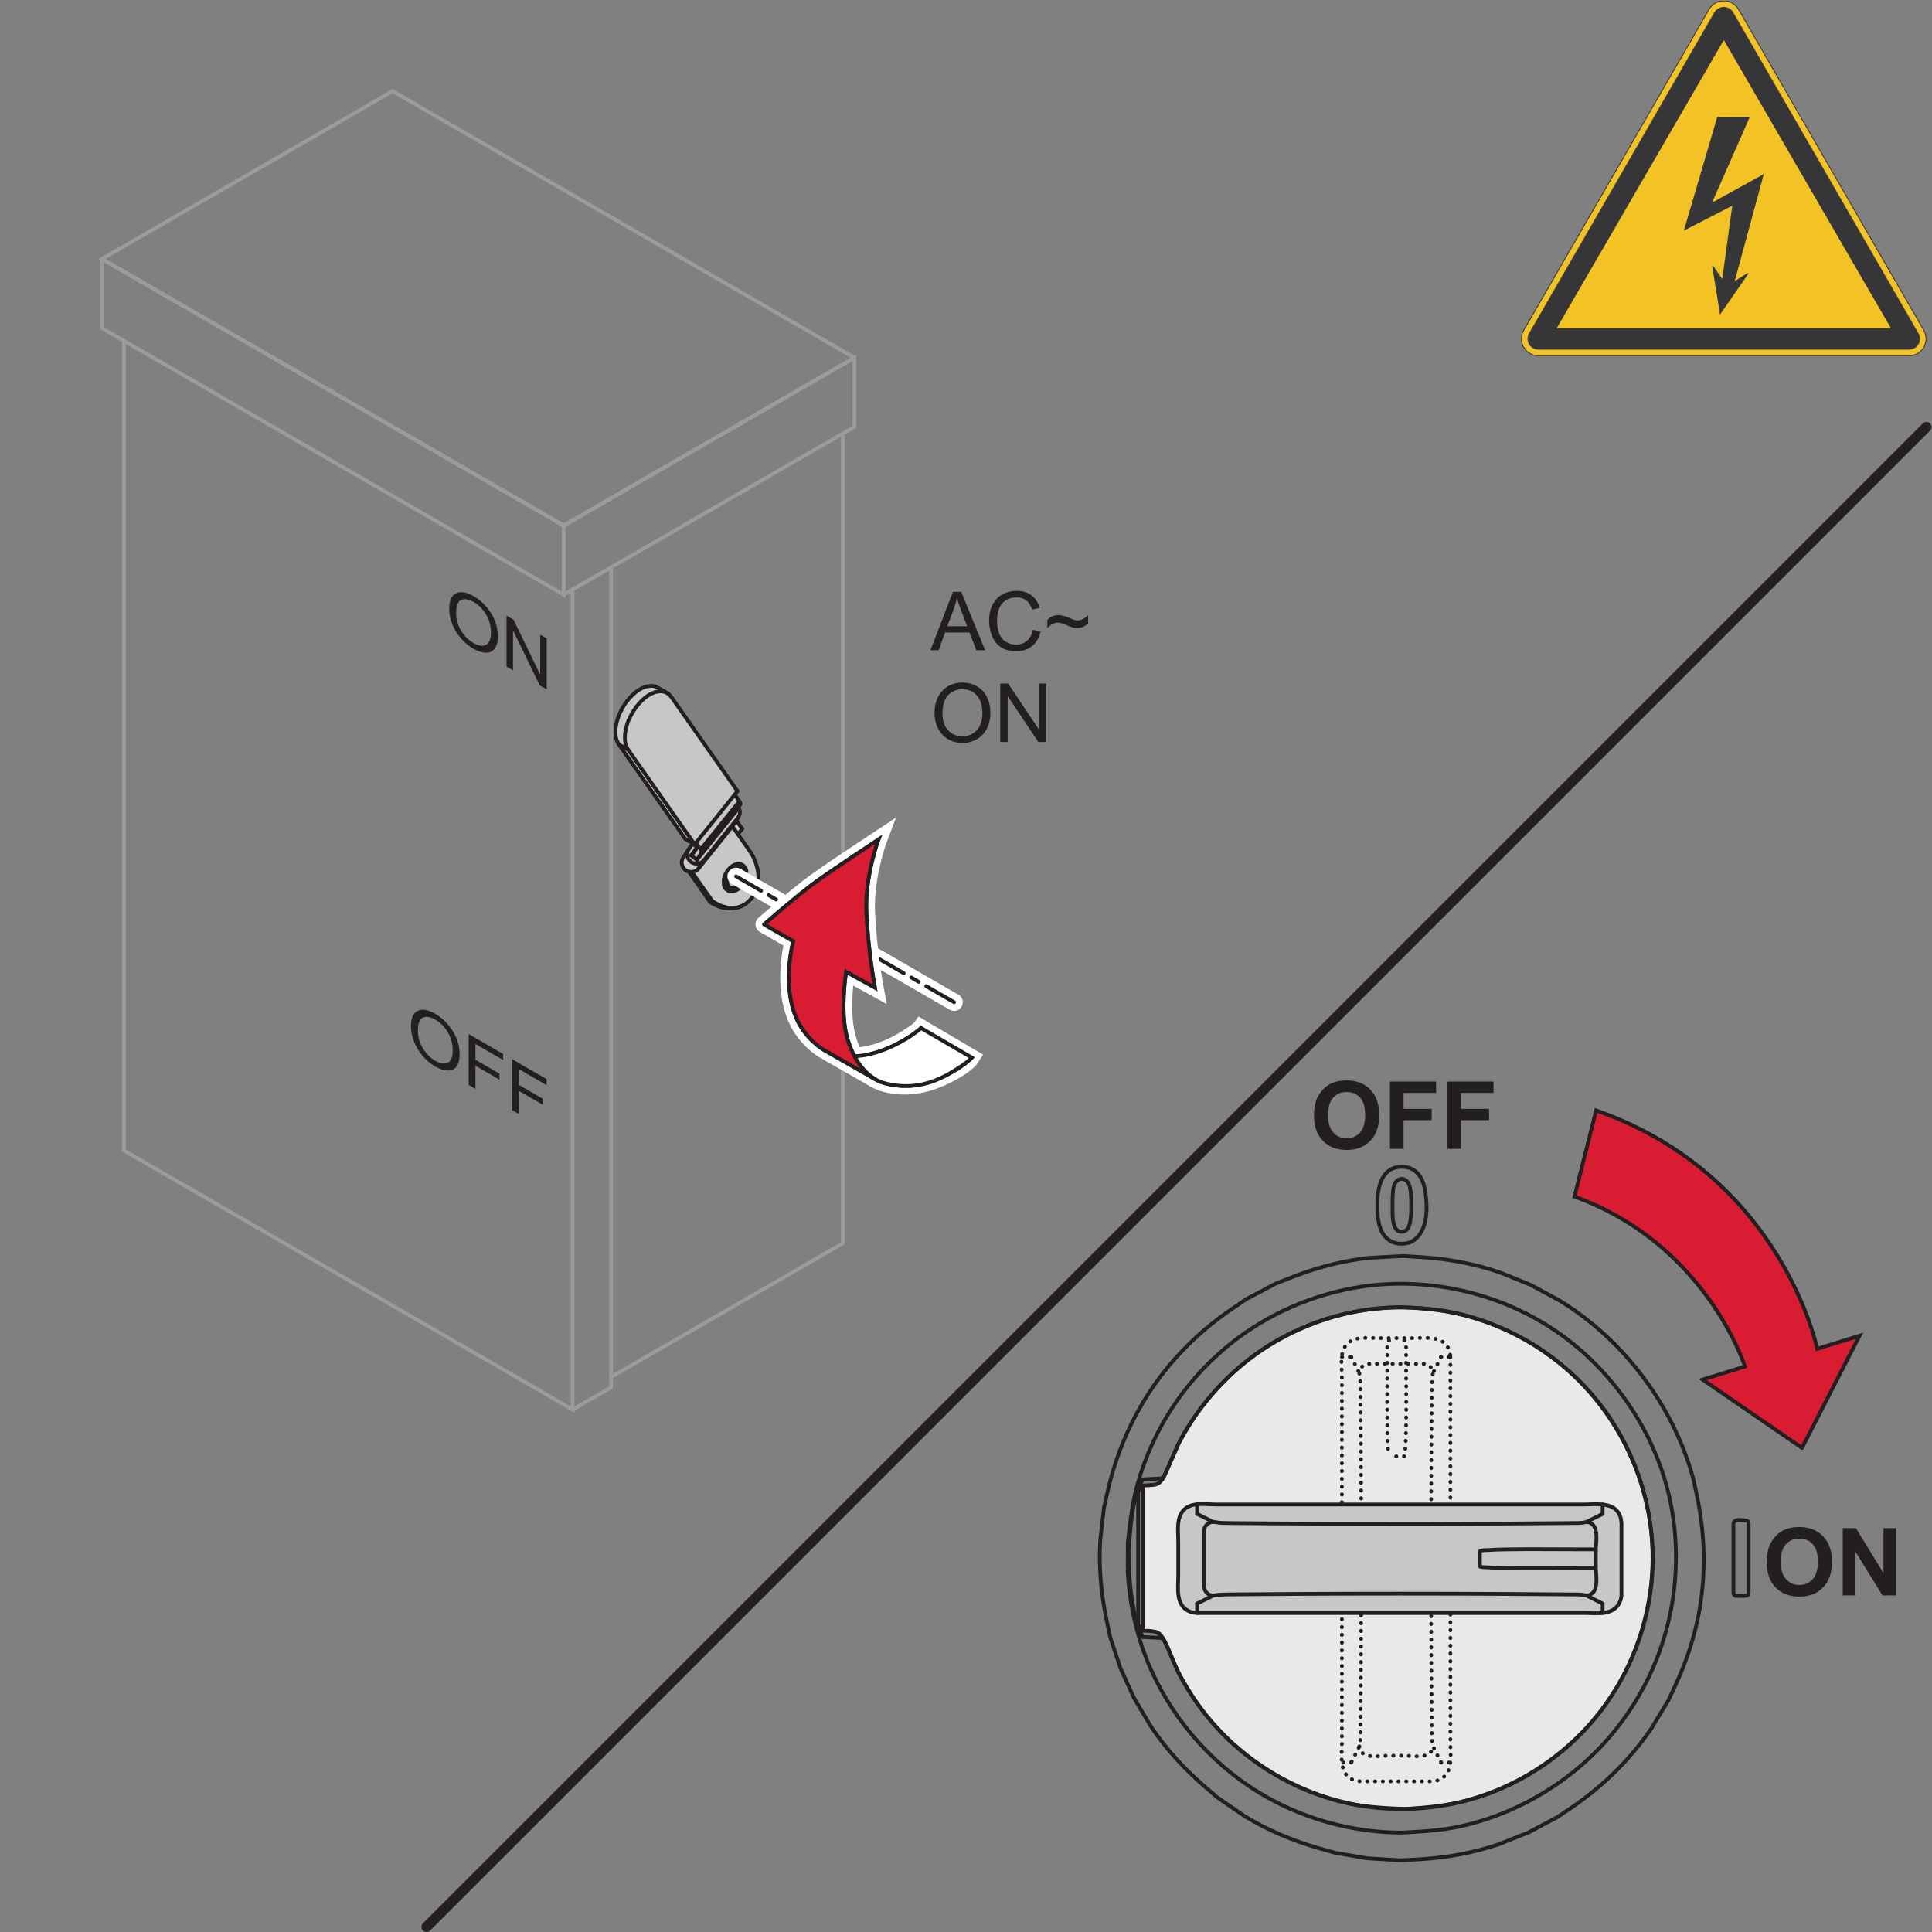 <?xml version="1.0" encoding="UTF-8" standalone="no"?>
<!-- Created with Inkscape (http://www.inkscape.org/) -->

<svg
   version="1.1"
   id="svg2"
   width="252.573"
   height="252.573"
   viewBox="0 0 252.573 252.573"
   sodipodi:docname="secured..eps"
   xmlns:inkscape="http://www.inkscape.org/namespaces/inkscape"
   xmlns:sodipodi="http://sodipodi.sourceforge.net/DTD/sodipodi-0.dtd"
   xmlns="http://www.w3.org/2000/svg"
   xmlns:svg="http://www.w3.org/2000/svg">
  <rect x="0" y="0" width="252.573" height="252.573" fill="#808080" stroke="none"/>
  <defs
     id="defs6">
    <clipPath
       clipPathUnits="userSpaceOnUse"
       id="clipPath30">
      <path
         d="m 1491.81,1545.55 v 348.73 h 397.5 v -348.73 z"
         clip-rule="evenodd"
         id="path28" />
    </clipPath>
    <clipPath
       clipPathUnits="userSpaceOnUse"
       id="clipPath36">
      <path
         d="M 0,0 H 1894 V 1894 H 0 Z"
         id="path34" />
    </clipPath>
  </defs>
  <sodipodi:namedview
     id="namedview4"
     pagecolor="#ffffff"
     bordercolor="#666666"
     borderopacity="1.0"
     inkscape:showpageshadow="2"
     inkscape:pageopacity="0.0"
     inkscape:pagecheckerboard="0"
     inkscape:deskcolor="#d1d1d1" />
  <g
     id="g8"
     inkscape:groupmode="layer"
     inkscape:label="ink_ext_XXXXXX"
     transform="matrix(1.333,0,0,-1.333,0,252.573)">
    <g
       id="g10"
       transform="scale(0.1)">
      <path
         d="m 929.051,1280.6 -2.192,-6.16 -6.289,-17.36 h -8.031 v 0 l 21.992,57.27 h 8.16 l 23.438,-57.27 H 957.5 l -6.691,17.36 h -23.95 l 2.192,6.16 v 0 h 19.41 l -5.961,15.87 c -1.809,4.83 -3.18,8.78 -4.07,11.86 -0.711,-3.67 -1.758,-7.29 -3.09,-10.94 l -6.289,-16.79 v 0"
         style="fill:#231f20;fill-opacity:1;fill-rule:evenodd;stroke:none"
         id="path12" />
      <path
         d="m 1013.04,1277.16 v 0 l 7.57,-1.91 c -1.56,-6.21 -4.44,-10.97 -8.55,-14.21 -4.14,-3.29 -9.17,-4.93 -15.15,-4.93 -6.18,0 -11.18,1.25 -15.051,3.78 -3.871,2.5 -6.82,6.15 -8.82,10.9 -2.027,4.78 -3.039,9.9 -3.039,15.35 0,5.99 1.129,11.18 3.43,15.64 2.261,4.4 5.511,7.8 9.73,10.12 4.168,2.3 8.82,3.43 13.871,3.43 5.739,0 10.539,-1.45 14.439,-4.38 3.92,-2.88 6.64,-6.98 8.17,-12.31 l -7.46,-1.74 c -1.33,4.17 -3.24,7.21 -5.78,9.1 -2.5,1.91 -5.71,2.85 -9.541,2.85 -4.359,0 -8.07,-1.06 -11.007,-3.18 -2.961,-2.1 -5.043,-4.91 -6.25,-8.47 -1.172,-3.56 -1.801,-7.22 -1.801,-11.02 0,-4.83 0.711,-9.1 2.148,-12.73 1.403,-3.63 3.629,-6.37 6.602,-8.16 3.008,-1.79 6.25,-2.69 9.738,-2.69 4.251,0 7.851,1.25 10.771,3.66 2.98,2.47 4.97,6.1 5.98,10.9 v 0 0"
         style="fill:#231f20;fill-opacity:1;fill-rule:evenodd;stroke:none"
         id="path14" />
      <path
         d="m 1027.18,1278.85 v 0 8 c 2.77,3.13 6.4,4.69 10.86,4.69 1.56,0 3.21,-0.24 4.92,-0.66 1.72,-0.47 4.18,-1.37 7.34,-2.73 1.8,-0.76 3.16,-1.25 4.06,-1.49 0.91,-0.24 1.81,-0.36 2.7,-0.36 1.73,0 3.43,0.52 5.27,1.53 1.81,1.02 3.4,2.3 4.81,3.83 v -8.28 c -1.65,-1.56 -3.35,-2.69 -5.04,-3.4 -1.71,-0.7 -3.64,-1.06 -5.78,-1.06 -1.56,0 -3.04,0.19 -4.46,0.54 -1.44,0.4 -3.67,1.25 -6.76,2.62 -3.07,1.42 -5.66,2.08 -7.72,2.08 -1.65,0 -3.24,-0.36 -4.69,-1.06 -1.49,-0.74 -3.33,-2.15 -5.51,-4.25 v 0 0"
         style="fill:#231f20;fill-opacity:1;fill-rule:evenodd;stroke:none"
         id="path16" />
      <path
         d="m 924.32,1194.86 v 0 c 0,-6.88 1.879,-12.35 5.602,-16.29 3.707,-3.99 8.359,-5.97 13.93,-5.97 l 0.046,-6.49 c -5.386,0 -10.199,1.32 -14.457,3.9 -4.222,2.62 -7.461,6.17 -9.64,10.66 -2.199,4.55 -3.281,9.31 -3.281,14.31 v 0 0 c 0,9.53 2.57,16.96 7.652,22.34 5.117,5.35 11.719,8.04 19.769,8.04 5.297,0 10.079,-1.25 14.289,-3.78 4.27,-2.5 7.5,-6.05 9.731,-10.54 2.23,-4.54 3.328,-9.66 3.328,-15.39 0,-5.79 -1.187,-10.99 -3.519,-15.6 -2.348,-4.57 -5.668,-8.04 -9.969,-10.39 -4.289,-2.37 -8.903,-3.55 -13.903,-3.55 l -0.046,6.49 c 5.707,0 10.386,2.03 14.109,6.01 3.68,4.02 5.5,9.72 5.5,17.06 0,4.69 -0.77,8.77 -2.332,12.24 -1.598,3.47 -3.918,6.17 -6.918,8.09 -3.039,1.91 -6.441,2.85 -10.242,2.85 -5.34,0 -9.949,-1.84 -13.821,-5.52 -3.859,-3.7 -5.828,-9.83 -5.828,-18.47 v 0 0"
         style="fill:#231f20;fill-opacity:1;fill-rule:evenodd;stroke:none"
         id="path18" />
      <path
         d="m 980.961,1167.08 v 0 57.27 h 7.789 l 30.07,-44.95 v 44.95 h 7.26 v -57.27 h -7.77 l -30.08,45 v -45 h -7.269 v 0"
         style="fill:#231f20;fill-opacity:1;fill-rule:evenodd;stroke:none"
         id="path20" />
      <path
         d="M 1889.31,1475.97 418.32,5"
         style="fill:none;stroke:#231f20;stroke-width:10;stroke-linecap:round;stroke-linejoin:miter;stroke-miterlimit:4;stroke-dasharray:none;stroke-opacity:1"
         id="path22" />
      <g
         id="g24">
        <g
           id="g26"
           clip-path="url(#clipPath30)">
          <g
             id="g32"
             clip-path="url(#clipPath36)">
            <path
               d="m 1508.83,1549.08 c -4.81,0 -9.28,2.58 -11.67,6.71 -2.44,4.1 -2.44,9.26 0,13.47 0,0 0,0 181.73,314.78 2.45,4.17 6.92,6.73 11.67,6.73 4.8,0 9.27,-2.57 11.66,-6.72 0,0 0,0 181.74,-314.79 2.43,-4.1 2.43,-9.27 0,-13.47 -2.45,-4.15 -6.92,-6.71 -11.67,-6.71 -363.46,0 -363.46,0 -363.46,0 v 0"
               style="fill:#363639;fill-opacity:1;fill-rule:evenodd;stroke:none"
               id="path38" />
            <path
               d="m 1508.83,1549.08 c -4.81,0 -9.28,2.58 -11.67,6.71 -2.44,4.1 -2.44,9.26 0,13.47 0,0 0,0 181.73,314.78 2.45,4.17 6.92,6.73 11.67,6.73 4.8,0 9.27,-2.57 11.66,-6.72 0,0 0,0 181.74,-314.79 2.43,-4.1 2.43,-9.27 0,-13.47 -2.45,-4.15 -6.92,-6.71 -11.67,-6.71 0,0 0,0 -363.46,0"
               style="fill:none;stroke:#3c3d40;stroke-width:0.91;stroke-linecap:butt;stroke-linejoin:miter;stroke-miterlimit:10;stroke-dasharray:none;stroke-opacity:1"
               id="path40" />
            <path
               d="m 1690.56,1887.56 c 3.64,0 7.03,-1.91 8.91,-5.12 0,0 0,0 181.72,-314.79 1.87,-3.13 1.87,-7.05 0,-10.26 -1.86,-3.12 -5.26,-5.1 -8.9,-5.1 0,0 0,0 -363.46,0 -3.65,0 -7.04,1.92 -8.91,5.1 -1.86,3.15 -1.86,7.06 0,10.26 0,0 0,0 181.73,314.79 l -5.51,3.23 -0.04,-0.02 c 0,0 0,0 -181.73,-314.81 -2.99,-5.17 -2.99,-11.56 0.02,-16.68 2.99,-5.12 8.51,-8.28 14.44,-8.28 0,0 0,0 363.46,0 5.88,0 11.4,3.16 14.41,8.26 l 0.01,0.02 0.03,0.02 c 2.99,5.2 2.98,11.59 -0.03,16.71 0,0 0,0 -181.7,314.76 -2.98,5.13 -8.51,8.33 -14.45,8.33 -5.88,0 -11.39,-3.17 -14.41,-8.27 l -0.01,-0.04 5.51,-3.23 c 1.87,3.15 5.27,5.12 8.91,5.12 v 0"
               style="fill:#f3c326;fill-opacity:1;fill-rule:evenodd;stroke:none"
               id="path42" />
            <path
               d="m 1690.56,1893.98 c -5.88,0 -11.39,-3.17 -14.41,-8.27 l -0.01,-0.04 -0.04,-0.02 c 0,0 0,0 -181.73,-314.81 -2.99,-5.17 -2.99,-11.56 0.02,-16.68 2.99,-5.12 8.51,-8.28 14.44,-8.28 0,0 0,0 363.46,0 5.88,0 11.4,3.16 14.41,8.26 l 0.01,0.02 0.03,0.02 c 2.99,5.2 2.98,11.59 -0.03,16.71 0,0 0,0 -181.7,314.76 -2.98,5.13 -8.51,8.33 -14.45,8.33"
               style="fill:none;stroke:#3c3d40;stroke-width:0.91;stroke-linecap:butt;stroke-linejoin:miter;stroke-miterlimit:10;stroke-dasharray:none;stroke-opacity:1"
               id="path44" />
            <path
               d="m 1690.56,1887.56 c 3.64,0 7.03,-1.91 8.91,-5.12 0,0 0,0 181.72,-314.79 1.87,-3.13 1.87,-7.05 0,-10.26 -1.86,-3.12 -5.26,-5.1 -8.9,-5.1 0,0 0,0 -363.46,0 -3.65,0 -7.04,1.92 -8.91,5.1 -1.86,3.15 -1.86,7.06 0,10.26 0,0 0,0 181.73,314.79 1.87,3.15 5.27,5.12 8.91,5.12"
               style="fill:none;stroke:#3c3d40;stroke-width:0.91;stroke-linecap:butt;stroke-linejoin:miter;stroke-miterlimit:10;stroke-dasharray:none;stroke-opacity:1"
               id="path46" />
            <path
               d="m 1526.69,1572.81 163.93,282.72 163.93,-282.72 h -327.86 v 0"
               style="fill:#f3c326;fill-opacity:1;fill-rule:evenodd;stroke:none"
               id="path48" />
            <path
               d="m 1684.53,1779.6 -32.35,-110.1 47.31,24.4 -10.12,-74.11 -9.67,14.13 7.46,-46.48 27.11,39.18 -13.73,-8.53 28.53,105 -51.01,-28.1 37.32,84.65 -30.85,-0.04 v 0"
               style="fill:#363639;fill-opacity:1;fill-rule:evenodd;stroke:none"
               id="path50" />
            <path
               d="m 1684.53,1779.6 -32.35,-110.1 47.31,24.4 -10.12,-74.11 -9.67,14.13 7.46,-46.48 27.11,39.18 -13.73,-8.53 28.53,105 -51.01,-28.1 37.32,84.65 -30.85,-0.04"
               style="fill:none;stroke:#363639;stroke-width:0.96;stroke-linecap:butt;stroke-linejoin:miter;stroke-miterlimit:4;stroke-dasharray:none;stroke-opacity:1"
               id="path52" />
          </g>
        </g>
      </g>
      <path
         d="m 696.578,1010.04 -20.949,29.82 c 0,0 -3.207,0.8 -5.527,3.93 -2.301,3.12 -1.641,6.85 -0.993,8.16 0.629,1.3 10.719,15.55 10.719,15.55 l -7.769,4.47 -65.207,92.8 c 0,0 -4.473,5.71 -2.832,17.56 1.64,11.85 9.371,26.72 19.851,33.9 10.481,7.16 16.098,6.03 18.731,5.38 2.636,-0.64 10.589,-5.01 12.699,-7.08 2.109,-2.06 67.988,-95.65 67.988,-95.65 l -2.719,-3.4 4.59,-6.55 c 0,0 1.512,-1.99 0.981,-2.8 -0.532,-0.8 -1.969,-3.03 -1.969,-3.03 l 0.359,-0.43 c 0,0 1.43,-3.4 1.141,-5.01 -0.281,-1.6 -3.57,-7.5 -3.57,-7.5 l 5.828,-8.28 -4.2,-5.24 13.481,-19.34 c 0,0 7.078,-13.16 6.66,-23.69 -0.441,-10.54 -5.262,-21.04 -14.312,-26.34 -9.039,-5.27 -19.559,-3.55 -25.59,-1.14 -6.047,2.42 -7.391,3.91 -7.391,3.91 v 0"
         style="fill:#c8c7c7;fill-opacity:1;fill-rule:evenodd;stroke:none"
         id="path54" />
      <path
         d="m 722.102,1090.16 5.828,-8.28"
         style="fill:none;stroke:#231f20;stroke-width:3.69;stroke-linecap:round;stroke-linejoin:miter;stroke-miterlimit:4;stroke-dasharray:none;stroke-opacity:1"
         id="path56" />
      <path
         d="m 736.641,1058.25 -18.352,26.11"
         style="fill:none;stroke:#231f20;stroke-width:3.69;stroke-linecap:round;stroke-linejoin:miter;stroke-miterlimit:4;stroke-dasharray:none;stroke-opacity:1"
         id="path58" />
      <path
         d="m 720.602,1097.65 5.539,8.48"
         style="fill:none;stroke:#231f20;stroke-width:3.69;stroke-linecap:round;stroke-linejoin:miter;stroke-miterlimit:4;stroke-dasharray:none;stroke-opacity:1"
         id="path60" />
      <path
         d="m 687.18,1061.67 37.98,47.26"
         style="fill:none;stroke:#231f20;stroke-width:3.69;stroke-linecap:round;stroke-linejoin:miter;stroke-miterlimit:4;stroke-dasharray:none;stroke-opacity:1"
         id="path62" />
      <path
         d="m 721.82,1099.16 -38.359,-47.73"
         style="fill:none;stroke:#231f20;stroke-width:3.69;stroke-linecap:round;stroke-linejoin:miter;stroke-miterlimit:4;stroke-dasharray:none;stroke-opacity:1"
         id="path64" />
      <path
         d="m 723.73,1076.64 4.2,5.24"
         style="fill:none;stroke:#231f20;stroke-width:3.69;stroke-linecap:round;stroke-linejoin:miter;stroke-miterlimit:4;stroke-dasharray:none;stroke-opacity:1"
         id="path66" />
      <path
         d="m 677.711,1055.99 5.75,-4.56"
         style="fill:none;stroke:#231f20;stroke-width:3.69;stroke-linecap:round;stroke-linejoin:miter;stroke-miterlimit:4;stroke-dasharray:none;stroke-opacity:1"
         id="path68" />
      <path
         d="m 678.57,1039.57 20.09,-28.58"
         style="fill:none;stroke:#231f20;stroke-width:3.69;stroke-linecap:round;stroke-linejoin:miter;stroke-miterlimit:4;stroke-dasharray:none;stroke-opacity:1"
         id="path70" />
      <path
         d="m 677.711,1055.99 4.289,5.36"
         style="fill:none;stroke:#231f20;stroke-width:3.69;stroke-linecap:round;stroke-linejoin:miter;stroke-miterlimit:4;stroke-dasharray:none;stroke-opacity:1"
         id="path72" />
      <path
         d="m 723.289,1118.88 -41.98,-52.23"
         style="fill:none;stroke:#231f20;stroke-width:3.69;stroke-linecap:round;stroke-linejoin:miter;stroke-miterlimit:4;stroke-dasharray:none;stroke-opacity:1"
         id="path74" />
      <path
         d="m 690.191,1050.93 -2.652,-4.05 c -1.687,-2.59 -2.559,-4.82 -5.34,-6.31 l -3.359,-1.01 -3.539,0.33 c -4.992,1.48 -8.09,7.09 -6.192,12.06 l 1.34,2.34 5.301,8.13"
         style="fill:none;stroke:#231f20;stroke-width:3.69;stroke-linecap:round;stroke-linejoin:miter;stroke-miterlimit:4;stroke-dasharray:none;stroke-opacity:1"
         id="path76" />
      <path
         d="m 683.352,1051.5 2.398,3.69 2.41,3.69 c 0.418,0.86 -0.691,2.35 -0.98,2.79 l -4.61,6.55"
         style="fill:none;stroke:#231f20;stroke-width:3.69;stroke-linecap:round;stroke-linejoin:miter;stroke-miterlimit:4;stroke-dasharray:none;stroke-opacity:1"
         id="path78" />
      <path
         d="m 724.172,1103.1 0.359,-0.43 1.11,-3.35 c 0.589,-4.86 -3.2,-8.27 -5.961,-11.69 l -25.41,-31.61 c -1.442,-1.79 -4.211,-5.95 -6.77,-7.32 l -3.359,-1.01 -3.539,0.32 c -4.711,1.4 -7.801,6.49 -6.454,11.31 0.801,2.78 4.25,6.4 5.68,8.18"
         style="fill:none;stroke:#231f20;stroke-width:3.69;stroke-linecap:round;stroke-linejoin:miter;stroke-miterlimit:4;stroke-dasharray:none;stroke-opacity:1"
         id="path80" />
      <path
         d="m 678.25,1055.57 2.391,3.69 c 1.539,2.36 3.289,3.03 1.918,5.09 l -1.868,2.65"
         style="fill:none;stroke:#231f20;stroke-width:3.69;stroke-linecap:round;stroke-linejoin:miter;stroke-miterlimit:4;stroke-dasharray:none;stroke-opacity:1"
         id="path82" />
      <path
         d="m 720.57,1115.48 4.59,-6.55 c 0,0 1.481,-2.03 0.981,-2.8 l -4.082,-5.08 -29.821,-37.08 -4.078,-5.09"
         style="fill:none;stroke:#231f20;stroke-width:3.69;stroke-linecap:round;stroke-linejoin:miter;stroke-miterlimit:4;stroke-dasharray:none;stroke-opacity:1"
         id="path84" />
      <path
         d="m 684.891,1042.81 4.078,5.09 25.41,31.6 4.101,5.09 5.301,8.13"
         style="fill:none;stroke:#231f20;stroke-width:3.69;stroke-linecap:round;stroke-linejoin:miter;stroke-miterlimit:4;stroke-dasharray:none;stroke-opacity:1"
         id="path86" />
      <path
         d="m 728.57,1039.65 c 0,-1.34 -0.031,-2.8 -0.199,-3.63 -0.98,-4.74 -4.531,-10.51 -9.551,-11.85 l -2.711,-0.02 -2.019,1.48 c -1.25,1.78 -1.168,4.38 -0.77,6.37 0.821,3.97 3.2,7.94 6.508,10.33 2.184,1.61 5.801,2.85 7.762,0.08 l 0.98,-2.76"
         style="fill:none;stroke:#231f20;stroke-width:3.69;stroke-linecap:round;stroke-linejoin:miter;stroke-miterlimit:4;stroke-dasharray:none;stroke-opacity:1"
         id="path88" />
      <path
         d="m 681.309,1066.65 -9.25,5.32 -3.75,5.36 -57.707,82.09 -3.75,5.35"
         style="fill:none;stroke:#231f20;stroke-width:3.69;stroke-linecap:round;stroke-linejoin:miter;stroke-miterlimit:4;stroke-dasharray:none;stroke-opacity:1"
         id="path90" />
      <path
         d="m 723.289,1118.88 -3.758,5.34 -57.711,82.12 c -2.73,3.89 -5.109,8.43 -9.992,9.95 l -4.027,0.56 -4.461,-0.63 c -5.36,-1.43 -10.121,-4.84 -14.051,-8.66 -3.961,-3.83 -7.168,-8.33 -9.82,-13.12 -1.598,-2.88 -3.129,-5.92 -4.141,-9.05 -2.226,-7 -3.75,-14.92 -1.219,-22.08 1.161,-3.26 3.84,-6.53 5.719,-9.21 l 57.711,-82.12 3.77,-5.33"
         style="fill:none;stroke:#231f20;stroke-width:3.69;stroke-linecap:round;stroke-linejoin:miter;stroke-miterlimit:4;stroke-dasharray:none;stroke-opacity:1"
         id="path92" />
      <path
         d="m 655.301,1214.53 -9.231,5.34 -3.468,1.74 -4.032,0.58 -4.461,-0.64 c -5.359,-1.44 -10.121,-4.83 -14.07,-8.65 -7.68,-7.44 -13.461,-17.79 -15.617,-28.28 -1.07,-5.2 -1.344,-10.9 0.469,-15.99 l 1.961,-3.86 9.226,-5.33"
         style="fill:none;stroke:#231f20;stroke-width:3.69;stroke-linecap:round;stroke-linejoin:miter;stroke-miterlimit:4;stroke-dasharray:none;stroke-opacity:1"
         id="path94" />
      <path
         d="m 693.672,1014.03 c -0.621,0.68 -1.192,1.84 -3.391,4.97 l -10.902,15.51 -3.75,5.35"
         style="fill:none;stroke:#231f20;stroke-width:3.69;stroke-linecap:round;stroke-linejoin:miter;stroke-miterlimit:4;stroke-dasharray:none;stroke-opacity:1"
         id="path96" />
      <path
         d="m 736.641,1058.25 c 0,0 16.82,-26.28 -0.879,-45.87 -15.633,-17.31 -37.102,-1.39 -37.102,-1.39"
         style="fill:none;stroke:#231f20;stroke-width:3.69;stroke-linecap:round;stroke-linejoin:miter;stroke-miterlimit:4;stroke-dasharray:none;stroke-opacity:1"
         id="path98" />
      <path
         d="m 729.559,1007.27 c -16.848,-9.321 -32.981,2.77 -32.981,2.77"
         style="fill:none;stroke:#231f20;stroke-width:3.69;stroke-linecap:round;stroke-linejoin:miter;stroke-miterlimit:4;stroke-dasharray:none;stroke-opacity:1"
         id="path100" />
      <path
         d="m 693.672,1014.03 c 0,0 1.969,-3.13 2.906,-3.99"
         style="fill:none;stroke:#231f20;stroke-width:3.69;stroke-linecap:round;stroke-linejoin:miter;stroke-miterlimit:4;stroke-dasharray:none;stroke-opacity:1"
         id="path102" />
      <path
         d="m 728.57,1039.65 c 0,-1.34 -0.031,-2.8 -0.199,-3.63 -0.98,-4.74 -4.531,-10.51 -9.551,-11.85 l -2.711,-0.02 -2.019,1.48 c -1.25,1.78 -1.168,4.38 -0.77,6.37 0.821,3.97 3.2,7.94 6.508,10.33 2.184,1.61 5.801,2.85 7.762,0.08 l 0.98,-2.76"
         style="fill:none;stroke:#231f20;stroke-width:3.69;stroke-linecap:round;stroke-linejoin:miter;stroke-miterlimit:4;stroke-dasharray:none;stroke-opacity:1"
         id="path104" />
      <path
         d="m 731.969,1041.2 0.062,-0.18 v 0 c 0.028,-1.79 0,-4.43 -0.261,-5.69 -0.809,-4.01 -3.192,-8.59 -6.579,-11.54 -1.613,-1.4 -3.461,-2.45 -5.461,-2.98 l -0.878,-0.12 -3.961,0.01 -2.86,2.13 -0.769,0.8 c -0.633,0.87 -1.34,2.93 -1.34,2.93 0,0 -0.391,4.28 0,6.13 0.976,4.81 3.867,9.55 7.848,12.47 1.519,1.1 3.519,2.03 5.492,2.29 1.058,0.14 2.097,0.09 3.078,-0.18 v 0 c 1.531,-0.39 2.961,-1.28 4.09,-2.86 l 0.699,-1.1 0.84,-2.11"
         style="fill:none;stroke:#231f20;stroke-width:3.69;stroke-linecap:round;stroke-linejoin:miter;stroke-miterlimit:4;stroke-dasharray:none;stroke-opacity:1"
         id="path106" />
      <path
         d="M 837.922,1543.96 385.07,1805.41 99.969,1640.81 552.828,1379.34 837.922,1543.96"
         style="fill:none;stroke:#9c9a9b;stroke-width:3.69;stroke-linecap:round;stroke-linejoin:miter;stroke-miterlimit:4;stroke-dasharray:none;stroke-opacity:1"
         id="path108" />
      <path
         d="m 99.969,1640.81 v -67.84 L 552.828,1311.53 v 67.81 L 99.969,1640.81"
         style="fill:none;stroke:#9c9a9b;stroke-width:3.69;stroke-linecap:round;stroke-linejoin:miter;stroke-miterlimit:4;stroke-dasharray:none;stroke-opacity:1"
         id="path110" />
      <path
         d="m 552.828,1311.53 285.094,164.59 v 67.84 L 552.828,1379.35 v -67.82"
         style="fill:none;stroke:#9c9a9b;stroke-width:3.69;stroke-linecap:round;stroke-linejoin:miter;stroke-miterlimit:4;stroke-dasharray:none;stroke-opacity:1"
         id="path112" />
      <path
         d="m 447.359,1293.23 v 0 c 0,-6.03 1.61,-11.68 4.84,-16.99 3.25,-5.31 7.313,-9.34 12.192,-12.08 4.988,-2.84 9.089,-3.41 12.281,-1.73 3.219,1.68 4.828,5.72 4.828,12.16 0,4.07 -0.691,7.98 -2.059,11.83 -1.39,3.81 -3.39,7.3 -6.043,10.44 l 3.512,2.9 c 3.75,-4.29 6.57,-8.98 8.512,-13.99 1.937,-5.06 2.887,-10.07 2.887,-15.1 0,-5.06 -1.02,-9.01 -3.071,-11.83 -2.019,-2.85 -4.91,-4.26 -8.687,-4.18 -3.742,0.08 -7.789,1.33 -12.129,3.81 -4.684,2.65 -8.902,6.16 -12.602,10.56 -3.691,4.36 -6.519,9.05 -8.422,14.06 -1.898,5.01 -2.859,9.7 -2.859,14.11 v 0 0 c 0,8.27 2.211,13.51 6.672,15.67 4.461,2.2 10.23,1.29 17.258,-2.7 4.609,-2.64 8.75,-6.08 12.441,-10.41 l -3.512,-2.9 c -2.636,3.19 -5.597,5.71 -8.898,7.59 -4.68,2.63 -8.719,3.34 -12.078,2.02 -3.371,-1.32 -5.063,-5.72 -5.063,-13.24 v 0 0"
         style="fill:#231f20;fill-opacity:1;fill-rule:evenodd;stroke:none"
         id="path114" />
      <path
         d="m 496.77,1241 v 0 49.96 l 6.781,-3.83 26.269,-54.11 v 39.23 l 6.34,-3.59 v -49.98 l -6.781,3.81 -26.27,54.16 v -39.28 l -6.339,3.63 v 0"
         style="fill:#231f20;fill-opacity:1;fill-rule:evenodd;stroke:none"
         id="path116" />
      <path
         d="m 409.852,883.762 v 0 c 0,-6.024 1.609,-11.723 4.847,-17.051 3.231,-5.332 7.313,-9.441 12.192,-12.27 4.968,-2.863 9.089,-3.48 12.281,-1.839 3.238,1.628 4.848,5.66 4.848,12.089 0,4.09 -0.711,8.02 -2.098,11.868 -1.352,3.832 -3.371,7.351 -6.024,10.543 l 3.524,2.839 c 3.707,-4.339 6.539,-9.043 8.5,-14.121 1.937,-5.07 2.887,-10.101 2.887,-15.101 0,-5.059 -1.02,-8.989 -3.039,-11.821 -2.071,-2.828 -4.969,-4.187 -8.719,-4.039 -3.742,0.11 -7.789,1.403 -12.121,3.93 -4.7,2.711 -8.918,6.281 -12.629,10.68 -3.68,4.461 -6.5,9.16 -8.41,14.191 -1.922,5.07 -2.871,9.77 -2.871,14.149 v 0 0 c 0,8.3 2.23,13.511 6.679,15.601 4.449,2.129 10.211,1.149 17.281,-2.93 4.579,-2.679 8.731,-6.179 12.442,-10.539 l -3.524,-2.839 c -2.636,3.199 -5.617,5.738 -8.886,7.636 -4.703,2.731 -8.711,3.453 -12.082,2.203 -3.379,-1.281 -5.078,-5.652 -5.078,-13.179 v 0 0"
         style="fill:#231f20;fill-opacity:1;fill-rule:evenodd;stroke:none"
         id="path118" />
      <path
         d="m 459.672,830.672 v 0 49.957 l 33.726,-19.5 v -5.91 l -27.109,15.679 V 855.43 l 23.473,-13.578 v -5.891 l -23.473,13.598 v -22.707 l -6.617,3.82 v 0"
         style="fill:#231f20;fill-opacity:1;fill-rule:evenodd;stroke:none"
         id="path120" />
      <path
         d="m 502.328,805.988 v 0 49.953 l 33.723,-19.5 v -5.921 l -27.11,15.699 V 830.75 l 23.481,-13.602 v -5.867 l -23.481,13.547 V 802.16 l -6.613,3.828 v 0"
         style="fill:#231f20;fill-opacity:1;fill-rule:evenodd;stroke:none"
         id="path122" />
      <path
         d="m 599.289,544.23 227.32,131.231 v 794.119"
         style="fill:none;stroke:#9c9a9b;stroke-width:3.69;stroke-linecap:round;stroke-linejoin:miter;stroke-miterlimit:4;stroke-dasharray:none;stroke-opacity:1"
         id="path124" />
      <path
         d="M 121.5,1560.55 V 766.441 L 561.559,512.359 v 804.221"
         style="fill:none;stroke:#9c9a9b;stroke-width:3.69;stroke-linecap:round;stroke-linejoin:miter;stroke-miterlimit:4;stroke-dasharray:none;stroke-opacity:1"
         id="path126" />
      <path
         d="m 561.559,512.359 37.73,21.782 v 804.209"
         style="fill:none;stroke:#9c9a9b;stroke-width:3.69;stroke-linecap:round;stroke-linejoin:miter;stroke-miterlimit:4;stroke-dasharray:none;stroke-opacity:1"
         id="path128" />
      <path
         d="M 721.879,1035.31 935.719,911.852"
         style="fill:none;stroke:#ffffff;stroke-width:17.01;stroke-linecap:round;stroke-linejoin:miter;stroke-miterlimit:4;stroke-dasharray:none;stroke-opacity:1"
         id="path130" />
      <path
         d="M 721.879,1035.31 911.172,926.02"
         style="fill:none;stroke:#231f20;stroke-width:3.69;stroke-linecap:round;stroke-linejoin:miter;stroke-miterlimit:4;stroke-dasharray:28.35, 8.5, 8.5, 8.5;stroke-dashoffset:0;stroke-opacity:1"
         id="path132" />
      <path
         d="m 911.172,926.02 24.547,-14.168"
         style="fill:none;stroke:#231f20;stroke-width:3.69;stroke-linecap:round;stroke-linejoin:miter;stroke-miterlimit:4;stroke-dasharray:none;stroke-opacity:1"
         id="path134" />
      <path
         d="m 837.922,859 c 0,0 9.258,-21.789 31.379,-27 22.14,-5.18 41.57,-0.922 64.051,11.219 15.226,8.211 18.976,14.351 18.976,14.351 l -49.109,28.961 c 0,0 -1.867,-2.711 -14.969,-10.812 C 859.32,857.828 837.922,859 837.922,859"
         style="fill:none;stroke:#ffffff;stroke-width:17.01;stroke-linecap:round;stroke-linejoin:miter;stroke-miterlimit:4;stroke-dasharray:none;stroke-opacity:1"
         id="path136" />
      <path
         d="m 837.922,859 c 0,0 9.258,-21.789 31.379,-27 22.14,-5.18 41.57,-0.922 64.051,11.219 15.226,8.211 18.976,14.351 18.976,14.351 l -49.109,28.961 c 0,0 -1.867,-2.711 -14.969,-10.812 C 859.32,857.828 837.922,859 837.922,859"
         style="fill:none;stroke:#231f20;stroke-width:3.69;stroke-linecap:round;stroke-linejoin:miter;stroke-miterlimit:4;stroke-dasharray:none;stroke-opacity:1"
         id="path138" />
      <path
         d="m 749.41,988.191 c 0,0 33.238,29.059 50.918,41.819 17.711,12.76 61.203,41.4 61.203,41.4 0,0 -13.371,-35.63 -11.859,-71.16 1.59,-37.648 8.348,-74.051 8.348,-74.051 l -28.219,15.571 c 0,0 -5.832,-36.731 0.289,-61.86 8.191,-33.68 28.488,-43.68 28.488,-43.68 l -51.226,29.282 c 0,0 -17.68,10.449 -26.532,31.289 -14.199,33.469 -2.808,74.871 -2.808,74.871 l -28.602,16.519"
         style="fill:none;stroke:#ffffff;stroke-width:17.01;stroke-linecap:round;stroke-linejoin:miter;stroke-miterlimit:4;stroke-dasharray:none;stroke-opacity:1"
         id="path140" />
      <path
         d="m 749.41,988.191 c 0,0 33.238,29.059 50.918,41.819 17.711,12.76 61.203,41.4 61.203,41.4 0,0 -13.371,-35.63 -11.859,-71.16 1.59,-37.648 8.348,-74.051 8.348,-74.051 l -28.219,15.571 c 0,0 -5.832,-36.731 0.289,-61.86 8.191,-33.68 28.488,-43.68 28.488,-43.68 l -51.226,29.282 c 0,0 -17.68,10.449 -26.532,31.289 -14.199,33.469 -2.808,74.871 -2.808,74.871 l -28.602,16.519"
         style="fill:none;stroke:#231f20;stroke-width:3.69;stroke-linecap:round;stroke-linejoin:miter;stroke-miterlimit:4;stroke-dasharray:none;stroke-opacity:1"
         id="path142" />
      <path
         d="m 837.922,859 c 0,0 9.258,-21.789 31.379,-27 22.14,-5.18 42.14,-1.941 64.051,11.219 15.41,9.23 19.898,14.23 19.898,14.23 l -50.031,29.082 c 0,0 -4.61,-4.582 -14.969,-10.812 C 859.09,858.199 837.922,859 837.922,859 v 0"
         style="fill:#ffffff;fill-opacity:1;fill-rule:evenodd;stroke:none"
         id="path144" />
      <path
         d="m 837.922,859 c 0,0 9.258,-21.789 31.379,-27 22.14,-5.18 42.14,-1.941 64.051,11.219 15.41,9.23 19.898,14.23 19.898,14.23 l -50.031,29.082 c 0,0 -4.61,-4.582 -14.969,-10.812 C 859.09,858.199 837.922,859 837.922,859 v 0"
         style="fill:none;stroke:#231f20;stroke-width:3.69;stroke-linecap:round;stroke-linejoin:miter;stroke-miterlimit:4;stroke-dasharray:none;stroke-opacity:1"
         id="path146" />
      <path
         d="m 749.41,988.191 c 0,0 33.238,29.059 50.918,41.819 17.711,12.76 61.203,41.4 61.203,41.4 0,0 -13.371,-35.63 -11.859,-71.16 1.59,-37.648 8.348,-74.051 8.348,-74.051 l -28.219,15.571 c 0,0 -5.832,-36.731 0.289,-61.86 8.191,-33.68 28.488,-43.68 28.488,-43.68 l -51.226,29.282 c 0,0 -17.68,10.449 -26.532,31.289 -14.199,33.469 -2.808,74.871 -2.808,74.871 l -28.602,16.519 v 0"
         style="fill:#d81c31;fill-opacity:1;fill-rule:evenodd;stroke:none"
         id="path148" />
      <path
         d="m 749.41,988.191 c 0,0 33.238,29.059 50.918,41.819 17.711,12.76 61.203,41.4 61.203,41.4 0,0 -13.371,-35.63 -11.859,-71.16 1.59,-37.648 8.348,-74.051 8.348,-74.051 l -28.219,15.571 c 0,0 -5.832,-36.731 0.289,-61.86 8.191,-33.68 28.488,-43.68 28.488,-43.68 l -51.226,29.282 c 0,0 -17.68,10.449 -26.532,31.289 -14.199,33.469 -2.808,74.871 -2.808,74.871 l -28.602,16.519 v 0"
         style="fill:none;stroke:#231f20;stroke-width:3.69;stroke-linecap:round;stroke-linejoin:miter;stroke-miterlimit:4;stroke-dasharray:none;stroke-opacity:1"
         id="path150" />
      <path
         d="m 1141.92,447.262 c 0,0 33.3,103.84 137.7,146.078 104.4,42.23 228.01,14.14 298.38,-88.481 70.39,-102.64 52.37,-263.3 -62.02,-339.468 -114.37,-76.172 -270.3,-57.051 -353.4,76.89 l -22.26,46.321 c 0,0 -5.56,5.757 -9.37,6.238 -3.81,0.461 -10.57,0.59 -10.57,0.59 v 142.371 l 10.87,0.699 c 0,0 7.74,0.922 10.67,8.762 v 0"
         style="fill:#e9e9e9;fill-opacity:1;fill-rule:evenodd;stroke:none"
         id="path152" />
      <path
         d="m 1120.81,299.719 h -4.54"
         style="fill:none;stroke:#231f20;stroke-width:3.69;stroke-linecap:round;stroke-linejoin:miter;stroke-miterlimit:4;stroke-dasharray:none;stroke-opacity:1"
         id="path154" />
      <path
         d="m 1116.1,298.48 0.1,1.239 V 433.5 l -0.09,1.219"
         style="fill:none;stroke:#231f20;stroke-width:3.69;stroke-linecap:round;stroke-linejoin:miter;stroke-miterlimit:4;stroke-dasharray:none;stroke-opacity:1"
         id="path156" />
      <path
         d="m 1116.2,433.5 h 4.61"
         style="fill:none;stroke:#231f20;stroke-width:3.69;stroke-linecap:round;stroke-linejoin:miter;stroke-miterlimit:4;stroke-dasharray:none;stroke-opacity:1"
         id="path158" />
      <path
         d="m 1120.38,295.43 0.43,4.289 V 433.5 l -0.43,4.301"
         style="fill:none;stroke:#231f20;stroke-width:3.69;stroke-linecap:round;stroke-linejoin:miter;stroke-miterlimit:4;stroke-dasharray:none;stroke-opacity:1"
         id="path160" />
      <path
         d="m 1106.04,381.879 c 2.16,19.34 4.28,38.48 9.54,57.32 7.78,27.781 20.44,54.981 36.66,78.84 16.24,23.852 36.89,45.602 59.88,63.039 38.46,29.172 85.64,47.942 133.62,53.152 58.23,6.309 118.8,-7.171 168.83,-37.582 29.07,-17.648 54.38,-41.097 74.8,-68.179 20.42,-27.059 36.01,-57.86 45.01,-90.641 8.99,-32.797 11.3,-67.219 7.55,-100.937 -4.33,-38.852 -16.85,-75.77 -37.07,-109.243 -20.21,-33.468 -47.06,-61.738 -79.44,-83.66 C 1497.33,125 1465.78,111 1432.57,103.699 c -19.1,-4.187 -38.32,-5.211 -57.78,-6.258 -48.76,0.059 -98.09,13.809 -139.77,39.137 -49.62,30.152 -89.3,77.231 -110.61,131.223 -10.59,26.84 -16.95,56.16 -18.44,84.969 l 0.07,29.109"
         style="fill:none;stroke:#231f20;stroke-width:3.69;stroke-linecap:round;stroke-linejoin:miter;stroke-miterlimit:4;stroke-dasharray:none;stroke-opacity:1"
         id="path162" />
      <path
         d="m 1098.93,258.531 13.21,-29.019 16.38,-27.59 c 14.78,-22.16 32.87,-41.953 52.99,-59.301 l 12.08,-10.41 13.28,-9.16 13.27,-9.129 c 22.94,-14.063 47.92,-24.524 73.73,-31.863 l 15.49,-4.418 15.78,-2.691 15.78,-2.68 16.17,-0.98 16.16,-0.969 h 1.55 l 16.11,0.879 c 26.6,1.48 53.04,6.09 78.36,14.609 l 14.91,5.91 14.89,5.93 14.12,7.473 14.13,7.5 13.26,8.957 c 30.75,20.793 57.81,47.082 78.79,77.813 l 8.33,13.718 8.34,13.719 6.77,14.481 c 11.27,24.152 19.72,49.73 24.16,76.07 6.2,36.891 4.92,74.812 -2.9,111.281 l -3.33,15.578 c -9.83,36.102 -26.85,69.973 -49.22,99.84 -22.37,29.883 -50.15,55.711 -82.07,75.242 l -14.15,7.649 -14.15,7.652 -14.98,6.07 -14.96,6.071 c -25.4,8.75 -51.96,13.566 -78.7,15.179 l -16.18,0.981 h -1.55 l -32.2,-1.781 c -26.51,-2.891 -52.44,-9.821 -77.16,-19.641 l -14.91,-5.922 -14.12,-7.476 -14.11,-7.473 -13.27,-8.981 c -30.75,-20.777 -57.8,-47.078 -78.79,-77.808 -21.13,-30.942 -35.91,-65.942 -44.09,-102.41 l -3.5,-15.578 -1.81,-15.954 -1.81,-15.968 c -1.56,-26.61 0.94,-53.36 6.5,-79.36 l 3.34,-15.582 10.08,-30.457"
         style="fill:none;stroke:#231f20;stroke-width:3.69;stroke-linecap:round;stroke-linejoin:miter;stroke-miterlimit:4;stroke-dasharray:none;stroke-opacity:1"
         id="path164" />
      <path
         d="m 1120.7,289.352 9.32,-0.512 9.31,-0.488 c 1.54,-0.122 2.9,-3.622 3.42,-4.661 2.65,-5.421 5.05,-11.519 7.41,-16.863 l 5.48,-12.34 c 12.2,-23.847 28.79,-46.226 48.06,-64.859 32.21,-31.129 73.75,-53.5 117.47,-63.258 53.85,-12.031 111.95,-5.18 161.53,18.988 24.56,11.981 47.68,28.551 66.91,47.961 38.71,39.032 63.91,91.84 69.88,146.5 7.02,63.961 -12.28,130.36 -52.5,180.602 -34.35,42.918 -83.92,74 -137.51,86.219 -18.08,4.109 -36.26,5.097 -54.69,6.14 -45.12,-0.062 -90.68,-12.902 -129.11,-36.582 -19.1,-11.758 -36.31,-26.398 -51.48,-42.847 -15.18,-16.43 -28.4,-34.743 -38.6,-54.723 l -5.46,-12.277 c -2.38,-5.364 -4.76,-11.442 -7.43,-16.872 -0.51,-1.058 -1.82,-4.48 -3.38,-4.601 l -9.31,-0.488 -9.32,-0.493"
         style="fill:none;stroke:#231f20;stroke-width:3.69;stroke-linecap:round;stroke-linejoin:miter;stroke-miterlimit:4;stroke-dasharray:none;stroke-opacity:1"
         id="path166" />
      <path
         d="m 1117.38,437.602 13.87,0.898 2.1,0.371 c 6.67,1.93 9.03,9.418 11.53,15.117 l 5.55,12.481 5.54,12.492 c 12.37,24.078 29.24,46.699 48.81,65.418 32.75,31.312 75.01,53.601 119.36,62.941 44.34,9.328 92.01,5.961 134.59,-9.492 25.47,-9.25 50.02,-23.148 71.05,-40.207 49.54,-40.203 82.39,-100.32 89.47,-163.723 7.08,-63.41 -11.72,-129.289 -51.18,-179.418 -33.71,-42.832 -82.51,-74.152 -135.49,-86.949 -17.86,-4.312 -35.89,-5.582 -54.13,-6.859 -18.27,0.75 -36.33,1.457 -54.31,5.238 -53.34,11.231 -103.05,41.07 -138.03,82.899 -11.56,13.82 -21.9,29.453 -30.14,45.48 -5.53,10.742 -8.96,22.602 -14.89,33.141"
         style="fill:none;stroke:#231f20;stroke-width:3.69;stroke-linecap:round;stroke-linejoin:miter;stroke-miterlimit:4;stroke-dasharray:none;stroke-opacity:1"
         id="path168" />
      <path
         d="m 1120.7,289.352 c -2.74,4.949 -5.57,10.07 -6.69,15.679 l -2.3,12.25 c -4.6,24.547 -5.74,49.219 -3.43,74.098 1.68,18.109 3.55,36.43 12.42,52.519"
         style="fill:none;stroke:#231f20;stroke-width:3.69;stroke-linecap:round;stroke-linejoin:miter;stroke-miterlimit:4;stroke-dasharray:none;stroke-opacity:1"
         id="path170" />
      <path
         d="m 1136.56,292.859 c -6,3.262 -12.07,2.321 -19.18,2.77"
         style="fill:none;stroke:#231f20;stroke-width:3.69;stroke-linecap:round;stroke-linejoin:miter;stroke-miterlimit:4;stroke-dasharray:none;stroke-opacity:1"
         id="path172" />
      <path
         d="m 1133.36,294.359 c 3.08,-1.371 4.58,-2.929 5.97,-6.007"
         style="fill:none;stroke:#231f20;stroke-width:3.69;stroke-linecap:round;stroke-linejoin:miter;stroke-miterlimit:4;stroke-dasharray:none;stroke-opacity:1"
         id="path174" />
      <path
         d="m 1137.34,292.129 c 1.26,-1.16 2.05,-2.098 2.98,-3.527"
         style="fill:none;stroke:#231f20;stroke-width:3.69;stroke-linecap:round;stroke-linejoin:miter;stroke-miterlimit:4;stroke-dasharray:none;stroke-opacity:1"
         id="path176" />
      <path
         d="m 1384.23,676.879 c -3.12,-1.418 -6.05,-1.668 -9.44,-1.93 -3.48,0.27 -4.69,0.121 -7.98,1.313 -14.69,5.297 -16.05,23.308 -16.02,36.566 0.01,4.141 0.2,8.301 0.78,12.422 1.57,11.219 6.62,22.941 19.05,24.879 2.64,0.41 5.61,0.422 8.26,0.019 12.5,-1.957 17.58,-13.718 19.14,-25.019 2.3,-16.609 2.3,-40.867 -15.34,-48.938"
         style="fill:none;stroke:#231f20;stroke-width:3.69;stroke-linecap:round;stroke-linejoin:miter;stroke-miterlimit:4;stroke-dasharray:none;stroke-opacity:1"
         id="path178" />
      <path
         d="m 1365.74,719.621 -0.02,-13.769 c 0.19,-5.223 0.18,-11.883 3.43,-16.411 3.15,-4.351 9.76,-3.179 12.07,1.309 1.4,2.719 1.85,5.871 2.2,8.852 0.77,6.539 0.7,13.296 0.45,19.847 -0.27,6.742 -0.26,18.262 -9.08,19.25 -9.09,-1.008 -8.6,-12.168 -9.05,-19.078"
         style="fill:none;stroke:#231f20;stroke-width:3.69;stroke-linecap:round;stroke-linejoin:miter;stroke-miterlimit:4;stroke-dasharray:none;stroke-opacity:1"
         id="path180" />
      <path
         d="m 1700.03,400.82 c 1.42,4.942 8.19,2.918 12.15,2.77 1.04,-0.051 1.91,-0.512 2.43,-1.43 l 0.35,-1.34 v -18.5 -31.41 -18.48 c -0.05,-1.852 -1.27,-2.379 -2.78,-2.789 h -9.37 c -1.54,0.058 -2.75,1.218 -2.78,2.789 v 18.48 31.41 18.5"
         style="fill:none;stroke:#231f20;stroke-width:3.69;stroke-linecap:round;stroke-linejoin:miter;stroke-miterlimit:4;stroke-dasharray:none;stroke-opacity:1"
         id="path182" />
      <path
         d="m 1115.96,304.09 -1.53,-0.488"
         style="fill:none;stroke:#231f20;stroke-width:3.69;stroke-linecap:round;stroke-linejoin:miter;stroke-miterlimit:4;stroke-dasharray:none;stroke-opacity:1"
         id="path184" />
      <path
         d="m 1115.44,300.461 -1.01,3.141"
         style="fill:none;stroke:#231f20;stroke-width:3.69;stroke-linecap:round;stroke-linejoin:miter;stroke-miterlimit:4;stroke-dasharray:none;stroke-opacity:1"
         id="path186" />
      <path
         d="m 1746.39,363.129 v 0 c 0,-7.488 1.75,-13.098 5.18,-16.981 3.46,-3.867 7.82,-5.808 13.14,-5.808 l 0.05,-11.379 c -9.81,0 -17.6,3.008 -23.42,9 -5.76,5.98 -8.69,14.23 -8.69,24.719 v 0 0 c 0,6.742 1.05,12.379 3.03,16.922 1.53,3.378 3.55,6.398 6.15,9.046 2.58,2.704 5.45,4.68 8.51,5.954 4.15,1.738 8.87,2.597 14.23,2.597 9.73,0 17.52,-3.019 23.37,-9.039 5.81,-6.031 8.74,-14.41 8.74,-25.172 0,-10.617 -2.89,-18.957 -8.69,-24.976 -5.77,-6.043 -13.51,-9.051 -23.23,-9.051 l -0.05,11.379 c 5.31,0 9.67,1.941 13.11,5.762 3.37,3.839 5.07,9.539 5.07,17.199 0,7.558 -1.66,13.23 -4.95,16.937 -3.33,3.723 -7.74,5.582 -13.23,5.582 -5.5,0 -9.91,-1.859 -13.28,-5.64 -3.33,-3.782 -5.04,-9.45 -5.04,-17.051 v 0 0"
         style="fill:#231f20;fill-opacity:1;fill-rule:evenodd;stroke:none"
         id="path188" />
      <path
         d="m 1807.21,330.078 v 0 65.992 h 12.97 l 27,-44.058 v 44.058 h 12.38 v -65.992 h -13.36 l -26.6,43.031 v -43.031 h -12.39 v 0"
         style="fill:#231f20;fill-opacity:1;fill-rule:evenodd;stroke:none"
         id="path190" />
      <path
         d="m 1302.39,801.141 v 0 c 0,-7.481 1.75,-13.161 5.18,-16.969 3.46,-3.891 7.82,-5.82 13.15,-5.82 l 0.03,-11.383 c -9.8,0 -17.59,3.011 -23.41,8.992 -5.76,5.988 -8.69,14.23 -8.69,24.73 v 0 0 c 0,6.7 1.05,12.379 3.03,16.93 1.52,3.367 3.54,6.379 6.15,9.051 2.57,2.648 5.46,4.617 8.51,5.93 4.16,1.75 8.87,2.617 14.23,2.617 9.74,0 17.51,-3.028 23.38,-9.047 5.79,-6.043 8.73,-14.41 8.73,-25.184 0,-10.66 -2.89,-18.988 -8.69,-24.968 -5.76,-6.04 -13.5,-9.051 -23.24,-9.051 l -0.03,11.383 c 5.31,0 9.67,1.929 13.1,5.769 3.36,3.828 5.07,9.539 5.07,17.199 0,7.559 -1.66,13.18 -4.94,16.93 -3.33,3.719 -7.74,5.57 -13.23,5.57 -5.51,0 -9.92,-1.879 -13.3,-5.629 -3.33,-3.781 -5.03,-9.441 -5.03,-17.05 v 0 0"
         style="fill:#231f20;fill-opacity:1;fill-rule:evenodd;stroke:none"
         id="path192" />
      <path
         d="m 1363.17,768.078 v 0 66.012 h 45.24 v -11.168 h -31.91 v -15.621 h 27.55 v -11.16 h -27.55 v -28.063 h -13.33 v 0"
         style="fill:#231f20;fill-opacity:1;fill-rule:evenodd;stroke:none"
         id="path194" />
      <path
         d="m 1419.49,768.078 v 0 66.012 h 45.24 v -11.168 h -31.91 v -15.621 h 27.55 v -11.16 h -27.55 v -28.063 h -13.33 v 0"
         style="fill:#231f20;fill-opacity:1;fill-rule:evenodd;stroke:none"
         id="path196" />
      <path
         d="m 1767.28,474.738 56.43,110.032 -41.54,-12.821 c 0,0 -34.34,169.84 -216.8,233.813 l -21.23,-84.532 c 129.27,-46.66 167.21,-166.64 167.21,-166.64 l -41.55,-12.82 97.48,-67.032 v 0"
         style="fill:#d81c31;fill-opacity:1;fill-rule:evenodd;stroke:none"
         id="path198" />
      <path
         d="m 1767.28,474.738 56.43,110.032 -41.54,-12.821 c 0,0 -34.34,169.84 -216.8,233.813 l -21.23,-84.532 c 129.27,-46.66 167.21,-166.64 167.21,-166.64 l -41.55,-12.82 97.48,-67.032 v 0"
         style="fill:none;stroke:#231f20;stroke-width:3.69;stroke-linecap:round;stroke-linejoin:miter;stroke-miterlimit:4;stroke-dasharray:none;stroke-opacity:1"
         id="path200" />
      <path
         d="m 1316.04,166.219 c 0,0 -0.13,-18.481 18.35,-18.481 18.49,0 69.73,0 69.73,0 0,0 18.34,0 18.34,18.481 0,18.48 0,397.722 0,397.722 0,0 -1.09,18.477 -18.97,18.477 -17.86,0 -71.1,-0.316 -71.1,-0.316 0,0 -16.35,-2.563 -16.35,-18.161 0,-15.601 0,-397.722 0,-397.722 v 0"
         style="fill:#e9e9e9;fill-opacity:1;fill-rule:evenodd;stroke:none"
         id="path202" />
      <path
         d="m 1413.24,563.941 h 9.22"
         style="fill:none;stroke:#231f20;stroke-width:3.69;stroke-linecap:round;stroke-linejoin:miter;stroke-miterlimit:4;stroke-dasharray:0.28, 7.37;stroke-dashoffset:0;stroke-opacity:1"
         id="path204" />
      <path
         d="m 1325.26,166.219 h -9.22"
         style="fill:none;stroke:#231f20;stroke-width:3.69;stroke-linecap:round;stroke-linejoin:miter;stroke-miterlimit:4;stroke-dasharray:0.28, 7.37;stroke-dashoffset:0;stroke-opacity:1"
         id="path206" />
      <path
         d="m 1413.24,166.219 h 9.22"
         style="fill:none;stroke:#231f20;stroke-width:3.69;stroke-linecap:round;stroke-linejoin:miter;stroke-miterlimit:4;stroke-dasharray:0.28, 7.37;stroke-dashoffset:0;stroke-opacity:1"
         id="path208" />
      <path
         d="m 1377.16,466.5 h -14.78"
         style="fill:none;stroke:#231f20;stroke-width:3.69;stroke-linecap:round;stroke-linejoin:miter;stroke-miterlimit:4;stroke-dasharray:0.28, 7.37;stroke-dashoffset:0;stroke-opacity:1"
         id="path210" />
      <path
         d="m 1316.04,563.941 h 9.22"
         style="fill:none;stroke:#231f20;stroke-width:3.69;stroke-linecap:round;stroke-linejoin:miter;stroke-miterlimit:4;stroke-dasharray:0.28, 7.37;stroke-dashoffset:0;stroke-opacity:1"
         id="path212" />
      <path
         d="m 1325.26,563.941 7.88,-15.839"
         style="fill:none;stroke:#231f20;stroke-width:3.69;stroke-linecap:round;stroke-linejoin:miter;stroke-miterlimit:4;stroke-dasharray:0.28, 7.37;stroke-dashoffset:0;stroke-opacity:1"
         id="path214" />
      <path
         d="m 1413.24,563.941 -7.87,-15.839"
         style="fill:none;stroke:#231f20;stroke-width:3.69;stroke-linecap:round;stroke-linejoin:miter;stroke-miterlimit:4;stroke-dasharray:0.28, 7.37;stroke-dashoffset:0;stroke-opacity:1"
         id="path216" />
      <path
         d="M 1422.46,563.941 V 184.699 c 0,-12.41 3.11,-29.488 -11.24,-35.519 -2.26,-0.95 -4.65,-1.43 -7.1,-1.442 h -18.49 -32.75 -18.49 c -2.56,0.282 -5.1,0.524 -7.52,1.532 -13.95,5.91 -10.83,23.742 -10.83,35.429 v 360.762 c 0,5.859 -1.59,18 1.31,25.289 5.88,14.762 22.77,11.668 35.53,11.668 h 32.75 c 12.55,0 29.93,3.043 35.6,-11.727 0.84,-2.203 1.05,-4.429 1.23,-6.75"
         style="fill:none;stroke:#231f20;stroke-width:3.69;stroke-linecap:round;stroke-linejoin:miter;stroke-miterlimit:4;stroke-dasharray:0.28, 7.37;stroke-dashoffset:0;stroke-opacity:1"
         id="path218" />
      <path
         d="m 1413.24,166.219 -7.87,15.832 -0.18,0.57 c -1.17,4.82 -0.88,10.277 -0.93,15.188 l -0.13,16.671 c -0.16,16.68 -0.28,33.36 -0.37,50.059 -0.4,67.02 -0.4,134.063 0,201.09 l 0.11,16.691 0.1,16.7 0.16,16.652 0.13,16.68 c 0.05,3.808 0.13,7.628 0.45,11.429 0.14,1.91 0.85,4 0.5,5.899 -0.84,4.59 -4.66,7.148 -9.06,7.57 h -18.49 -16.81 -18.49 l -1.58,-0.148 c -4.22,-0.762 -7.7,-4.622 -7.64,-9 0.04,-1.973 0.69,-4.192 0.81,-6.223 0.18,-3.16 0.26,-6.359 0.3,-9.527 l 0.13,-16.68 0.27,-33.344 c 0.11,-16.726 0.2,-33.449 0.27,-50.168 0.22,-55.859 0.16,-111.738 -0.16,-167.621 -0.1,-16.68 -0.22,-33.359 -0.38,-50.059 l -0.13,-16.652 c -0.06,-4.93 0.24,-10.387 -0.93,-15.207 l -0.18,-0.57 -7.88,-15.832"
         style="fill:none;stroke:#231f20;stroke-width:3.69;stroke-linecap:round;stroke-linejoin:miter;stroke-miterlimit:4;stroke-dasharray:0.28, 7.37;stroke-dashoffset:0;stroke-opacity:1"
         id="path220" />
      <path
         d="m 1333.14,182.051 c 1.29,-13.301 19.25,-9.153 27.71,-9.153 h 16.81 c 8.48,0 26.41,-4.148 27.71,9.153"
         style="fill:none;stroke:#231f20;stroke-width:3.69;stroke-linecap:round;stroke-linejoin:miter;stroke-miterlimit:4;stroke-dasharray:0.28, 7.37;stroke-dashoffset:0;stroke-opacity:1"
         id="path222" />
      <path
         d="m 1377.16,580.16 c 1.01,-0.039 1.85,-0.781 1.85,-1.851 v -18.481 c 0,-22.617 0.32,-45.297 -0.07,-67.918 -0.11,-5.922 -0.29,-11.851 -0.68,-17.762 -0.14,-2.207 0.1,-5.48 -0.96,-7.539"
         style="fill:none;stroke:#231f20;stroke-width:3.69;stroke-linecap:round;stroke-linejoin:miter;stroke-miterlimit:4;stroke-dasharray:0.28, 7.37;stroke-dashoffset:0;stroke-opacity:1"
         id="path224" />
      <path
         d="m 1362.38,580.16 c -1,-0.058 -1.84,-0.781 -1.86,-1.851 v -18.481 c 0,-22.617 -0.31,-45.297 0.09,-67.918 0.09,-5.922 0.28,-11.851 0.67,-17.762 0.15,-2.207 -0.08,-5.48 0.95,-7.539"
         style="fill:none;stroke:#231f20;stroke-width:3.69;stroke-linecap:round;stroke-linejoin:miter;stroke-miterlimit:4;stroke-dasharray:0.28, 7.37;stroke-dashoffset:0;stroke-opacity:1"
         id="path226" />
      <path
         d="m 1174.01,312.859 c 0,0 -18.47,-0.121 -18.47,18.36 0,18.472 0,69.722 0,69.722 0,0 0,18.348 18.47,18.348 18.5,0 397.73,0 397.73,0 0,0 18.47,-1.117 18.47,-18.98 0.01,-17.848 -0.31,-71.098 -0.31,-71.098 0,0 -2.56,-16.352 -18.16,-16.352 -15.59,0 -397.73,0 -397.73,0 v 0"
         style="fill:#c8c7c7;fill-opacity:1;fill-rule:evenodd;stroke:none"
         id="path228" />
      <path
         d="m 1174.01,322.078 v -9.219"
         style="fill:none;stroke:#231f20;stroke-width:3.69;stroke-linecap:round;stroke-linejoin:miter;stroke-miterlimit:4;stroke-dasharray:none;stroke-opacity:1"
         id="path230" />
      <path
         d="m 1571.74,410.059 v 9.23"
         style="fill:none;stroke:#231f20;stroke-width:3.69;stroke-linecap:round;stroke-linejoin:miter;stroke-miterlimit:4;stroke-dasharray:none;stroke-opacity:1"
         id="path232" />
      <path
         d="m 1571.74,322.078 v -9.219"
         style="fill:none;stroke:#231f20;stroke-width:3.69;stroke-linecap:round;stroke-linejoin:miter;stroke-miterlimit:4;stroke-dasharray:none;stroke-opacity:1"
         id="path234" />
      <path
         d="m 1451.39,358.602 v 14.777"
         style="fill:none;stroke:#231f20;stroke-width:3.69;stroke-linecap:round;stroke-linejoin:miter;stroke-miterlimit:4;stroke-dasharray:none;stroke-opacity:1"
         id="path236" />
      <path
         d="m 1174.01,419.289 v -9.23"
         style="fill:none;stroke:#231f20;stroke-width:3.69;stroke-linecap:round;stroke-linejoin:miter;stroke-miterlimit:4;stroke-dasharray:none;stroke-opacity:1"
         id="path238" />
      <path
         d="m 1174.01,410.059 15.84,-7.868"
         style="fill:none;stroke:#231f20;stroke-width:3.69;stroke-linecap:round;stroke-linejoin:miter;stroke-miterlimit:4;stroke-dasharray:none;stroke-opacity:1"
         id="path240" />
      <path
         d="m 1174.01,322.078 15.84,7.891"
         style="fill:none;stroke:#231f20;stroke-width:3.69;stroke-linecap:round;stroke-linejoin:miter;stroke-miterlimit:4;stroke-dasharray:none;stroke-opacity:1"
         id="path242" />
      <path
         d="m 1174.01,312.859 h 379.24 c 12.42,0 29.5,-3.109 35.53,11.25 0.95,2.262 1.42,4.661 1.44,7.11 v 18.472 32.77 18.48 c -0.28,2.559 -0.52,5.118 -1.53,7.508 -5.92,13.961 -23.73,10.84 -35.44,10.84 h -360.74 c -5.87,0 -18.02,1.59 -25.3,-1.309 -14.76,-5.878 -11.67,-22.769 -11.67,-35.519 v -32.77 c 0,-12.531 -3.04,-29.929 11.73,-35.601 2.2,-0.828 4.42,-1.039 6.74,-1.231"
         style="fill:none;stroke:#231f20;stroke-width:3.69;stroke-linecap:round;stroke-linejoin:miter;stroke-miterlimit:4;stroke-dasharray:none;stroke-opacity:1"
         id="path244" />
      <path
         d="m 1571.74,322.078 -15.83,7.891 -0.58,0.179 c -4.82,1.161 -10.26,0.864 -15.19,0.922 l -16.66,0.141 c -16.68,0.141 -33.36,0.277 -50.05,0.367 -67.04,0.391 -134.06,0.391 -201.09,0 l -16.7,-0.117 -16.69,-0.109 -16.67,-0.141 -16.66,-0.141 c -3.81,-0.039 -7.63,-0.129 -11.43,-0.429 -1.92,-0.161 -4.01,-0.879 -5.91,-0.52 -4.59,0.848 -7.15,4.668 -7.58,9.059 v 18.48 16.82 18.481 l 0.16,1.609 c 0.77,4.211 4.62,7.68 8.99,7.621 1.98,-0.031 4.2,-0.671 6.23,-0.812 3.17,-0.188 6.36,-0.258 9.54,-0.289 l 16.66,-0.149 33.35,-0.25 c 16.72,-0.113 33.44,-0.211 50.17,-0.269 55.87,-0.231 111.74,-0.172 167.62,0.156 16.68,0.094 33.37,0.211 50.05,0.363 l 16.67,0.149 c 4.92,0.039 10.37,-0.238 15.19,0.922 l 0.58,0.179 15.83,7.868"
         style="fill:none;stroke:#231f20;stroke-width:3.69;stroke-linecap:round;stroke-linejoin:miter;stroke-miterlimit:4;stroke-dasharray:none;stroke-opacity:1"
         id="path246" />
      <path
         d="m 1555.91,402.191 c 13.3,-1.3 9.15,-19.242 9.15,-27.711 v -16.82 c 0,-8.461 4.14,-26.41 -9.15,-27.691"
         style="fill:none;stroke:#231f20;stroke-width:3.69;stroke-linecap:round;stroke-linejoin:miter;stroke-miterlimit:4;stroke-dasharray:none;stroke-opacity:1"
         id="path248" />
      <path
         d="m 1565.06,373.469 c -0.06,1.011 -0.81,1.84 -1.86,1.84 h -18.48 c -22.62,0 -45.29,0.332 -67.92,-0.071 -5.93,-0.09 -11.85,-0.269 -17.77,-0.668 -2.2,-0.148 -5.48,0.09 -7.53,-0.968"
         style="fill:none;stroke:#231f20;stroke-width:3.69;stroke-linecap:round;stroke-linejoin:miter;stroke-miterlimit:4;stroke-dasharray:none;stroke-opacity:1"
         id="path250" />
      <path
         d="m 1565.06,358.691 c -0.06,-1.011 -0.8,-1.863 -1.86,-1.863 h -18.48 c -22.61,0 -45.29,-0.308 -67.92,0.082 -5.93,0.102 -11.85,0.281 -17.77,0.68 -2.21,0.148 -5.48,-0.09 -7.53,0.949"
         style="fill:none;stroke:#231f20;stroke-width:3.69;stroke-linecap:round;stroke-linejoin:miter;stroke-miterlimit:4;stroke-dasharray:none;stroke-opacity:1"
         id="path252" />
    </g>
  </g>
</svg>
